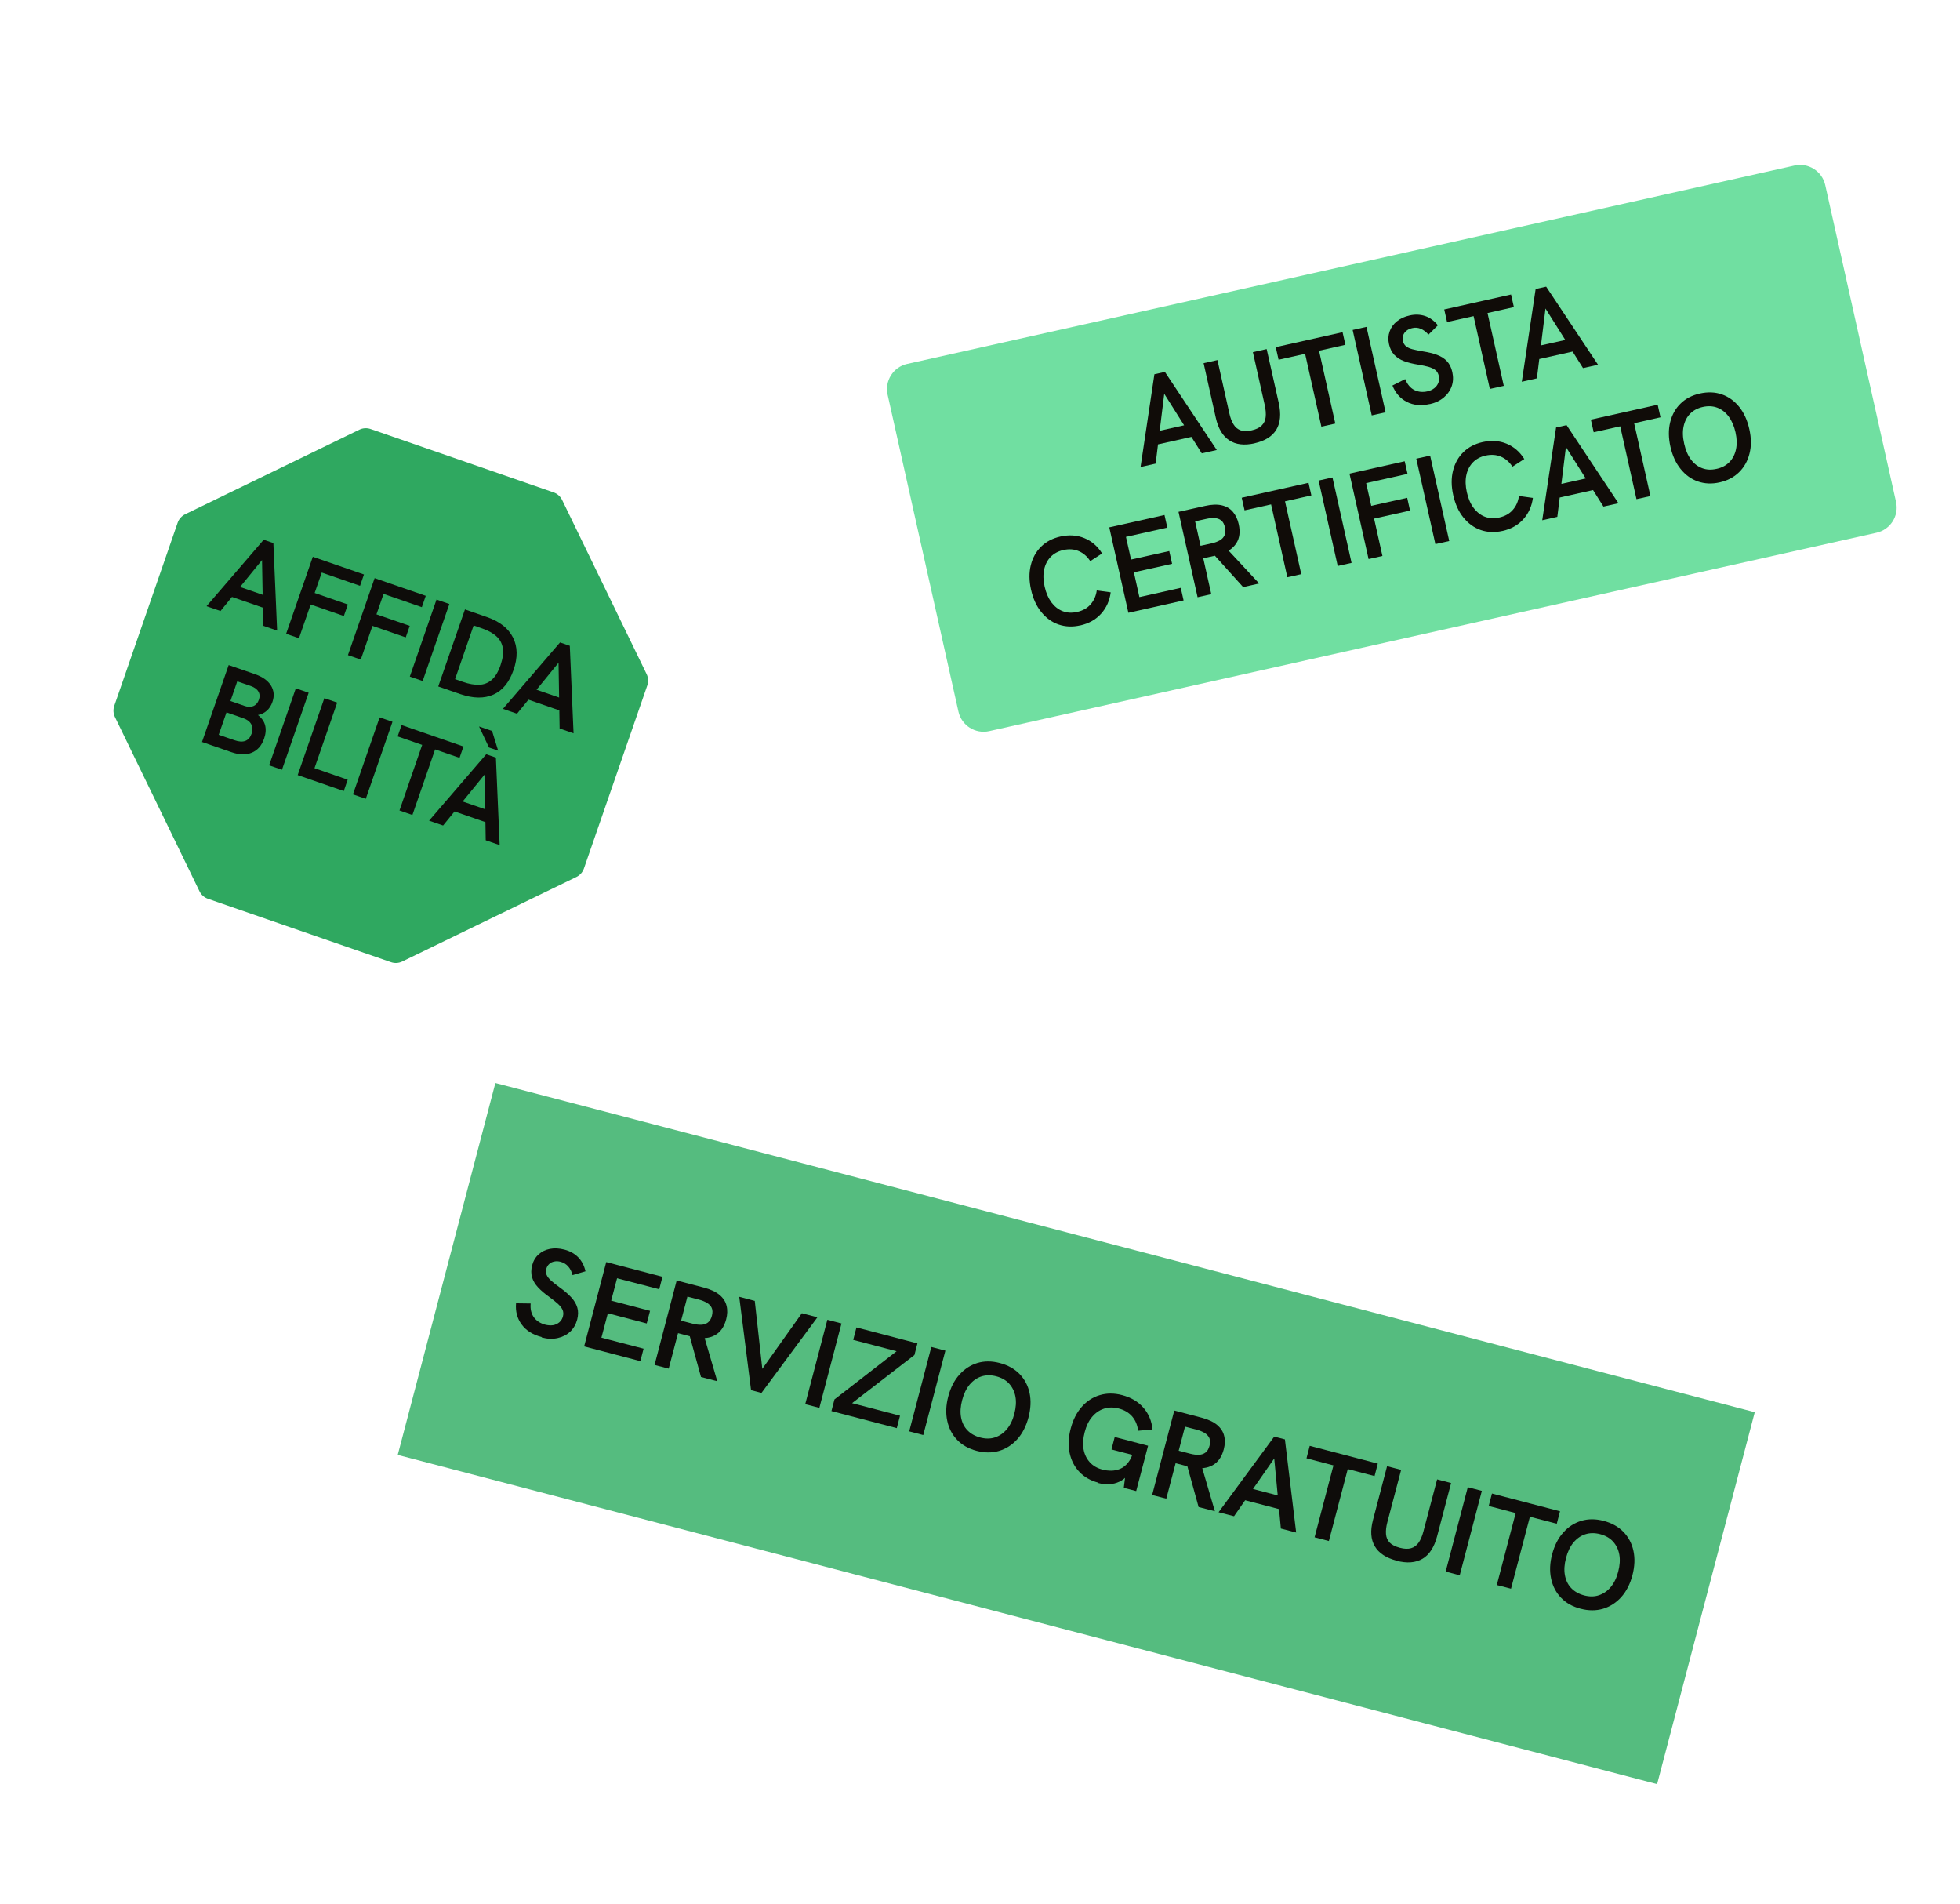 <svg width="380" height="369" viewBox="0 0 380 369" fill="none" xmlns="http://www.w3.org/2000/svg">
<g clip-path="url(#clip0_209_8)">
<path d="M96.043 209.921L77.112 282.01L321.276 345.821L340.208 273.732L96.043 209.921Z" fill="#55BC7F"/>
<path d="M105.005 259.163C103.284 258.712 101.992 257.901 101.129 256.714C100.265 255.543 99.916 254.179 100.05 252.621L102.884 252.66C102.781 253.736 102.999 254.622 103.504 255.334C104.01 256.029 104.756 256.513 105.712 256.769C106.238 256.901 106.754 256.934 107.229 256.868C107.704 256.786 108.106 256.586 108.449 256.301C108.792 256 109.011 255.627 109.137 255.183C109.266 254.69 109.23 254.252 109.061 253.869C108.875 253.486 108.576 253.095 108.132 252.694C107.688 252.294 107.149 251.871 106.514 251.41C105.616 250.77 104.894 250.158 104.318 249.539C103.743 248.92 103.348 248.264 103.15 247.572C102.951 246.881 102.953 246.106 103.169 245.28C103.387 244.422 103.806 243.706 104.409 243.163C105.012 242.605 105.748 242.249 106.602 242.078C107.472 241.909 108.409 241.953 109.413 242.213C110.497 242.493 111.389 242.987 112.088 243.695C112.788 244.403 113.264 245.306 113.515 246.421L111.004 247.162C110.837 246.489 110.55 245.921 110.157 245.476C109.765 245.03 109.281 244.74 108.677 244.572C108.246 244.463 107.843 244.437 107.464 244.525C107.071 244.597 106.736 244.752 106.476 245.01C106.201 245.251 106.018 245.578 105.912 245.959C105.804 246.372 105.829 246.745 105.982 247.127C106.137 247.492 106.437 247.867 106.865 248.25C107.294 248.634 107.849 249.073 108.546 249.571C109.444 250.211 110.165 250.84 110.741 251.459C111.316 252.077 111.711 252.733 111.924 253.442C112.139 254.134 112.12 254.924 111.902 255.783C111.645 256.735 111.19 257.513 110.534 258.133C109.861 258.752 109.057 259.152 108.104 259.364C107.15 259.577 106.131 259.543 105.032 259.245L105.005 259.163Z" fill="#0E0C0A"/>
<path d="M113.249 260.991L117.537 244.631L128.436 247.488L127.809 249.903L119.634 247.772L118.494 252.108L126.03 254.084L125.385 256.53L117.848 254.554L116.601 259.287L124.776 261.418L124.149 263.832L113.25 260.975L113.249 260.991Z" fill="#0E0C0A"/>
<path d="M126.905 264.561L131.194 248.201L136.452 249.576C137.759 249.92 138.766 250.389 139.488 250.985C140.211 251.582 140.668 252.29 140.859 253.094C141.066 253.899 141.04 254.786 140.784 255.738C140.397 257.199 139.683 258.219 138.64 258.797C137.581 259.391 136.275 259.532 134.689 259.251C134.37 259.166 134.036 259.08 133.669 258.991C133.302 258.903 132.983 258.817 132.697 258.734L131.454 258.411L129.645 265.288L126.92 264.578L126.905 264.561ZM132.081 255.996L134.312 256.577C134.918 256.73 135.448 256.797 135.951 256.781C136.455 256.765 136.886 256.616 137.244 256.348C137.601 256.081 137.874 255.63 138.027 255.026C138.179 254.422 138.164 253.904 137.98 253.504C137.795 253.105 137.476 252.777 137.039 252.522C136.601 252.268 136.097 252.057 135.507 251.906L133.276 251.324L132.048 255.994L132.081 255.996ZM135.909 266.907L133.627 258.633L136.518 259.031L139.064 267.726L135.909 266.907Z" fill="#0E0C0A"/>
<path d="M145.613 269.444L143.321 251.364L146.332 252.157L147.926 266.525L147.097 266.31L155.463 254.544L158.474 255.338L147.636 269.996L145.612 269.46L145.613 269.444Z" fill="#0E0C0A"/>
<path d="M156.115 272.179L160.404 255.819L163.145 256.53L158.856 272.89L156.115 272.179Z" fill="#0E0C0A"/>
<path d="M161.198 273.511L161.783 271.255L174.702 261.239L174.883 262.188L165.418 259.715L166.045 257.3L177.868 260.395L177.284 262.651L164.658 272.395L164.439 271.783L174.494 274.408L173.867 276.822L161.198 273.511Z" fill="#0E0C0A"/>
<path d="M176.273 277.447L180.562 261.087L183.287 261.797L178.998 278.158L176.273 277.447Z" fill="#0E0C0A"/>
<path d="M189.349 281.222C187.804 280.814 186.552 280.119 185.581 279.103C184.609 278.102 183.96 276.865 183.65 275.407C183.34 273.949 183.393 272.385 183.844 270.686C184.294 268.987 185.003 267.563 185.998 266.465C186.994 265.35 188.161 264.602 189.501 264.188C190.839 263.791 192.282 263.788 193.827 264.195C195.405 264.605 196.671 265.317 197.66 266.318C198.647 267.335 199.297 268.557 199.608 269.999C199.919 271.441 199.849 273.019 199.396 274.751C198.945 276.45 198.222 277.857 197.226 278.971C196.231 280.07 195.064 280.818 193.708 281.23C192.353 281.627 190.895 281.629 189.349 281.222ZM190.02 278.632C191.071 278.91 192.044 278.909 192.922 278.611C193.801 278.312 194.563 277.797 195.214 277.015C195.864 276.233 196.35 275.247 196.655 274.039C196.978 272.816 197.05 271.706 196.871 270.726C196.692 269.729 196.277 268.894 195.657 268.207C195.037 267.521 194.193 267.046 193.141 266.768C192.121 266.507 191.165 266.51 190.287 266.792C189.41 267.074 188.646 267.606 187.997 268.372C187.346 269.153 186.86 270.155 186.536 271.394C186.214 272.617 186.141 273.727 186.321 274.708C186.499 275.705 186.899 276.539 187.536 277.21C188.173 277.882 189.001 278.356 190.02 278.632Z" fill="#0E0C0A"/>
<path d="M212.933 287.391C211.451 287.004 210.232 286.311 209.276 285.312C208.32 284.313 207.687 283.076 207.376 281.634C207.066 280.176 207.136 278.598 207.587 276.899C208.037 275.199 208.745 273.792 209.741 272.677C210.72 271.578 211.888 270.813 213.243 270.417C214.581 270.019 216.024 270.016 217.569 270.424C219.274 270.874 220.648 271.674 221.673 272.855C222.699 274.02 223.288 275.432 223.441 277.073L220.653 277.328C220.529 276.238 220.151 275.325 219.52 274.573C218.872 273.82 217.998 273.295 216.882 273.012C215.862 272.752 214.906 272.754 214.027 273.053C213.15 273.335 212.386 273.867 211.737 274.632C211.087 275.398 210.601 276.4 210.295 277.608C209.973 278.831 209.901 279.941 210.08 280.922C210.258 281.919 210.674 282.753 211.294 283.44C211.914 284.126 212.742 284.6 213.762 284.86C214.303 285.009 214.851 285.061 215.45 285.067C216.034 285.057 216.608 284.949 217.175 284.711C217.741 284.473 218.254 284.07 218.712 283.502C219.17 282.934 219.529 282.15 219.788 281.165L220.066 280.133L220.176 282.176L215.491 280.95L216.118 278.536L222.587 280.233L220.282 289.016L217.876 288.391L218.245 285.459L218.618 285.952C218.16 286.503 217.615 286.92 217.013 287.204C216.411 287.488 215.752 287.655 215.053 287.691C214.354 287.726 213.629 287.647 212.896 287.454L212.933 287.391Z" fill="#0E0C0A"/>
<path d="M223.377 289.767L227.666 273.406L232.924 274.782C234.231 275.126 235.238 275.595 235.961 276.191C236.667 276.786 237.14 277.496 237.331 278.3C237.538 279.105 237.512 279.991 237.256 280.944C236.869 282.405 236.155 283.425 235.112 284.003C234.053 284.597 232.747 284.738 231.161 284.457C230.842 284.372 230.508 284.285 230.141 284.197C229.774 284.108 229.455 284.023 229.169 283.94L227.926 283.617L226.117 290.494L223.376 289.783L223.377 289.767ZM228.553 281.202L230.784 281.783C231.39 281.936 231.936 282.004 232.424 281.987C232.927 281.971 233.358 281.821 233.716 281.554C234.073 281.286 234.346 280.836 234.499 280.232C234.651 279.628 234.652 279.111 234.452 278.71C234.251 278.309 233.948 277.983 233.511 277.728C233.074 277.474 232.569 277.263 231.979 277.112L229.748 276.53L228.52 281.2L228.553 281.202ZM232.381 292.113L230.099 283.839L232.99 284.237L235.536 292.932L232.381 292.113Z" fill="#0E0C0A"/>
<path d="M236.253 293.124L247.044 278.463L249.115 279.001L251.296 297.058L248.332 296.284L247.044 282.695L239.25 293.9L236.253 293.124ZM241.205 290.748L242.693 288.551L247.951 289.927L248.216 292.577L241.221 290.749L241.205 290.748Z" fill="#0E0C0A"/>
<path d="M254.866 297.985L258.528 284.04L253.301 282.666L253.928 280.251L267.123 283.694L266.496 286.109L261.301 284.753L257.639 298.699L254.882 297.986L254.866 297.985Z" fill="#0E0C0A"/>
<path d="M270.762 302.508C268.738 301.973 267.323 301.057 266.55 299.73C265.762 298.403 265.644 296.715 266.184 294.65L268.922 284.198L271.647 284.909L268.978 295.042C268.742 295.931 268.66 296.701 268.714 297.367C268.767 298.033 269.008 298.565 269.433 299.013C269.859 299.445 270.518 299.778 271.394 300.013C272.27 300.248 273.014 300.264 273.593 300.091C274.187 299.92 274.665 299.547 275.04 299.022C275.415 298.481 275.72 297.774 275.957 296.885L278.625 286.752L281.334 287.461L278.621 297.785C278.062 299.897 277.124 301.355 275.793 302.141C274.462 302.926 272.768 303.058 270.728 302.522L270.762 302.508Z" fill="#0E0C0A"/>
<path d="M280.282 304.629L284.571 288.269L287.296 288.979L283.007 305.34L280.282 304.629Z" fill="#0E0C0A"/>
<path d="M290.193 307.229L293.855 293.283L288.629 291.909L289.256 289.495L302.451 292.937L301.824 295.352L296.613 293.995L292.951 307.941L290.193 307.229Z" fill="#0E0C0A"/>
<path d="M306.425 311.822C304.879 311.414 303.628 310.719 302.657 309.703C301.685 308.703 301.036 307.465 300.726 306.007C300.415 304.549 300.469 302.986 300.919 301.287C301.37 299.587 302.079 298.163 303.074 297.065C304.054 295.949 305.221 295.201 306.576 294.789C307.915 294.391 309.357 294.388 310.903 294.795C312.481 295.205 313.747 295.917 314.735 296.918C315.723 297.936 316.372 299.157 316.684 300.599C316.995 302.041 316.941 303.621 316.488 305.352C316.037 307.051 315.314 308.458 314.318 309.573C313.323 310.671 312.156 311.419 310.8 311.832C309.445 312.228 307.987 312.23 306.441 311.823L306.425 311.822ZM307.096 309.232C308.147 309.511 309.12 309.509 309.998 309.211C310.876 308.913 311.639 308.397 312.29 307.615C312.94 306.834 313.425 305.848 313.731 304.64C314.054 303.417 314.126 302.307 313.946 301.326C313.768 300.329 313.352 299.494 312.733 298.808C312.113 298.121 311.269 297.646 310.217 297.368C309.197 297.108 308.24 297.11 307.363 297.392C306.486 297.674 305.722 298.206 305.073 298.972C304.422 299.753 303.936 300.756 303.612 301.995C303.289 303.218 303.217 304.328 303.397 305.309C303.575 306.306 303.974 307.139 304.611 307.811C305.248 308.482 306.077 308.956 307.096 309.232Z" fill="#0E0C0A"/>
</g>
<path d="M347.904 32.09L175.876 70.543C173.183 71.145 171.488 73.816 172.09 76.509L185.819 137.929C186.421 140.622 189.092 142.317 191.785 141.715L363.813 103.262C366.506 102.66 368.201 99.989 367.599 97.296L353.871 35.876C353.269 33.183 350.597 31.488 347.904 32.09Z" fill="#70DFA1"/>
<path d="M221.127 90.527L223.812 72.545L225.849 72.092L235.907 87.228L232.996 87.875L225.72 76.329L224.054 89.864L221.111 90.527H221.127ZM224.329 86.177L224.62 83.541L229.778 82.393L231.201 84.641L224.329 86.177Z" fill="#100C08"/>
<path d="M243.232 85.934C241.243 86.371 239.61 86.193 238.332 85.352C237.055 84.527 236.182 83.072 235.713 80.97L233.352 70.394L236.036 69.796L238.332 80.064C238.526 80.97 238.801 81.698 239.157 82.263C239.497 82.829 239.965 83.201 240.531 83.412C241.097 83.606 241.825 83.606 242.682 83.412C243.555 83.218 244.186 82.91 244.623 82.474C245.059 82.037 245.318 81.504 245.383 80.857C245.463 80.21 245.399 79.434 245.205 78.528L242.908 68.26L245.577 67.662L247.921 78.108C248.39 80.242 248.245 81.972 247.452 83.282C246.66 84.592 245.253 85.465 243.248 85.918L243.232 85.934Z" fill="#100C08"/>
<path d="M256.185 82.7L253.031 68.583L247.889 69.731L247.339 67.29L260.292 64.395L260.842 66.837L255.732 67.985L258.885 82.102L256.185 82.7Z" fill="#100C08"/>
<path d="M265.951 80.517L262.248 63.959L264.933 63.36L268.636 79.919L265.951 80.517Z" fill="#100C08"/>
<path d="M277.206 78.318C275.508 78.69 274.021 78.56 272.743 77.897C271.466 77.234 270.544 76.183 269.962 74.728L272.436 73.483C272.84 74.486 273.422 75.197 274.182 75.585C274.942 75.973 275.799 76.07 276.737 75.86C277.255 75.747 277.707 75.537 278.079 75.246C278.451 74.954 278.71 74.599 278.872 74.178C279.033 73.758 279.05 73.321 278.953 72.868C278.839 72.383 278.613 71.995 278.29 71.737C277.966 71.478 277.513 71.268 276.964 71.106C276.414 70.96 275.751 70.815 274.975 70.686C273.924 70.524 273.002 70.297 272.226 70.006C271.449 69.715 270.819 69.311 270.318 68.777C269.816 68.244 269.493 67.565 269.299 66.724C269.105 65.85 269.137 65.042 269.412 64.266C269.671 63.506 270.14 62.843 270.819 62.293C271.498 61.743 272.323 61.355 273.309 61.145C274.376 60.902 275.363 60.951 276.301 61.258C277.222 61.565 278.047 62.164 278.775 63.053L276.947 64.864C276.495 64.331 275.993 63.959 275.46 63.732C274.926 63.506 274.36 63.457 273.778 63.603C273.358 63.7 273.002 63.862 272.695 64.104C272.387 64.347 272.177 64.638 272.048 64.977C271.918 65.317 271.902 65.689 271.983 66.093C272.08 66.497 272.274 66.837 272.565 67.096C272.872 67.354 273.293 67.548 273.827 67.694C274.376 67.84 275.055 67.969 275.88 68.114C276.931 68.276 277.853 68.502 278.629 68.793C279.405 69.085 280.052 69.489 280.537 70.022C281.038 70.556 281.378 71.251 281.572 72.125C281.782 73.095 281.75 74 281.459 74.841C281.168 75.682 280.65 76.426 279.923 77.04C279.195 77.655 278.29 78.091 277.206 78.334V78.318Z" fill="#100C08"/>
<path d="M288.848 75.391L285.695 61.274L280.553 62.422L280.003 59.981L292.956 57.086L293.506 59.528L288.396 60.676L291.549 74.793L288.848 75.391Z" fill="#100C08"/>
<path d="M295.042 74L297.726 56.019L299.764 55.566L309.822 70.702L306.911 71.349L299.634 59.803L297.969 73.337L295.026 74H295.042ZM298.244 69.634L298.535 66.999L303.693 65.851L305.116 68.098L298.244 69.634Z" fill="#100C08"/>
<path d="M209.436 121.218C207.932 121.557 206.525 121.493 205.215 121.04C203.906 120.587 202.806 119.779 201.868 118.614C200.93 117.466 200.283 116.011 199.895 114.297C199.507 112.567 199.491 110.998 199.847 109.559C200.203 108.12 200.866 106.923 201.852 105.953C202.838 104.983 204.084 104.336 205.587 103.996C207.269 103.625 208.821 103.722 210.228 104.304C211.651 104.886 212.799 105.872 213.673 107.279L211.376 108.767C210.778 107.845 210.034 107.198 209.145 106.826C208.255 106.438 207.253 106.374 206.153 106.616C205.151 106.842 204.342 107.279 203.695 107.942C203.065 108.605 202.644 109.414 202.434 110.4C202.224 111.37 202.256 112.486 202.531 113.715C202.806 114.944 203.259 115.963 203.857 116.771C204.472 117.58 205.199 118.146 206.04 118.469C206.881 118.792 207.819 118.841 208.821 118.614C209.921 118.372 210.794 117.887 211.441 117.143C212.088 116.399 212.492 115.51 212.638 114.443L215.338 114.814C215.128 116.431 214.513 117.806 213.479 118.954C212.444 120.102 211.085 120.862 209.404 121.234L209.436 121.218Z" fill="#100C08"/>
<path d="M218.766 118.776L215.063 102.218L225.768 99.825L226.318 102.266L218.297 104.061L219.284 108.46L226.69 106.81L227.24 109.284L219.834 110.934L220.901 115.736L228.921 113.941L229.471 116.383L218.766 118.776Z" fill="#100C08"/>
<path d="M232.188 115.769L228.485 99.21L233.643 98.062C234.92 97.771 236.004 97.739 236.893 97.949C237.783 98.159 238.494 98.579 239.028 99.21C239.561 99.841 239.949 100.633 240.16 101.603C240.483 103.075 240.338 104.32 239.691 105.306C239.044 106.309 237.977 107.036 236.473 107.505C236.166 107.57 235.826 107.651 235.47 107.732C235.114 107.813 234.791 107.877 234.516 107.942L233.287 108.217L234.84 115.17L232.155 115.769H232.188ZM232.77 105.791L234.969 105.306C235.551 105.177 236.052 104.983 236.489 104.74C236.926 104.498 237.217 104.174 237.411 103.754C237.605 103.35 237.621 102.832 237.492 102.218C237.346 101.603 237.12 101.15 236.764 100.876C236.424 100.601 236.004 100.455 235.503 100.423C235.017 100.39 234.484 100.439 233.902 100.568L231.703 101.053L232.754 105.775L232.77 105.791ZM241.017 113.796L235.292 107.441L237.977 106.487L244.121 113.1L241.017 113.796Z" fill="#100C08"/>
<path d="M249.587 111.888L246.434 97.771L241.292 98.919L240.742 96.477L253.694 93.583L254.244 96.025L249.134 97.173L252.287 111.289L249.587 111.888Z" fill="#100C08"/>
<path d="M259.354 109.705L255.651 93.146L258.335 92.548L262.038 109.106L259.354 109.705Z" fill="#100C08"/>
<path d="M265.337 108.363L261.634 91.804L272.339 89.411L272.888 91.853L264.868 93.647L265.854 98.046L272.824 96.493L273.374 98.968L266.404 100.52L268.021 107.764L265.337 108.363Z" fill="#100C08"/>
<path d="M278.289 105.468L274.586 88.909L277.271 88.311L280.974 104.87L278.289 105.468Z" fill="#100C08"/>
<path d="M291.29 102.913C289.787 103.253 288.38 103.188 287.07 102.735C285.776 102.282 284.661 101.474 283.723 100.31C282.785 99.162 282.138 97.706 281.75 95.992C281.362 94.262 281.346 92.693 281.701 91.254C282.057 89.815 282.72 88.618 283.707 87.648C284.693 86.678 285.938 86.031 287.442 85.692C289.124 85.32 290.676 85.417 292.083 85.999C293.49 86.581 294.654 87.567 295.527 88.974L293.231 90.462C292.633 89.54 291.889 88.893 290.999 88.521C290.11 88.133 289.107 88.069 288.008 88.311C287.005 88.538 286.197 88.974 285.55 89.637C284.919 90.3 284.499 91.109 284.289 92.095C284.078 93.065 284.111 94.181 284.386 95.41C284.661 96.639 285.097 97.658 285.712 98.466C286.326 99.275 287.054 99.841 287.895 100.164C288.752 100.488 289.673 100.536 290.676 100.31C291.776 100.067 292.649 99.582 293.296 98.838C293.942 98.111 294.347 97.205 294.492 96.138L297.193 96.51C296.982 98.111 296.368 99.501 295.333 100.649C294.298 101.797 292.94 102.557 291.258 102.929L291.29 102.913Z" fill="#100C08"/>
<path d="M299.003 100.843L301.688 82.862L303.725 82.409L313.783 97.544L310.873 98.191L303.596 86.646L301.93 100.18L298.987 100.843H299.003ZM302.205 96.477L302.496 93.841L307.655 92.693L309.078 94.941L302.205 96.477Z" fill="#100C08"/>
<path d="M317.276 96.752L314.123 82.635L308.981 83.784L308.431 81.342L321.384 78.447L321.933 80.889L316.824 82.037L319.977 96.154L317.276 96.752Z" fill="#100C08"/>
<path d="M333.398 93.502C331.894 93.841 330.488 93.777 329.178 93.324C327.884 92.871 326.768 92.063 325.83 90.898C324.893 89.75 324.246 88.311 323.858 86.597C323.47 84.867 323.453 83.282 323.809 81.843C324.165 80.404 324.828 79.191 325.814 78.237C326.801 77.267 328.046 76.62 329.55 76.28C331.086 75.941 332.509 75.989 333.819 76.442C335.128 76.895 336.244 77.703 337.182 78.852C338.104 80 338.767 81.439 339.155 83.185C339.543 84.915 339.559 86.484 339.187 87.923C338.831 89.362 338.152 90.559 337.166 91.529C336.18 92.499 334.918 93.162 333.398 93.502ZM332.816 90.882C333.851 90.656 334.676 90.203 335.306 89.556C335.937 88.893 336.357 88.085 336.568 87.098C336.778 86.112 336.745 85.012 336.471 83.784C336.196 82.555 335.743 81.536 335.145 80.727C334.53 79.919 333.802 79.353 332.962 79.029C332.105 78.706 331.167 78.657 330.132 78.884C329.129 79.11 328.305 79.547 327.674 80.194C327.043 80.841 326.623 81.665 326.413 82.651C326.202 83.638 326.235 84.754 326.526 86.015C326.801 87.244 327.237 88.279 327.836 89.071C328.434 89.88 329.162 90.43 330.019 90.753C330.876 91.076 331.797 91.109 332.8 90.882H332.816Z" fill="#100C08"/>
<path d="M107.318 95.438L71.872 83.165C71.145 82.906 70.352 82.954 69.657 83.294L35.909 99.675C35.214 100.014 34.681 100.612 34.438 101.34L22.165 136.786C21.906 137.513 21.954 138.306 22.294 139.001L38.675 172.749C39.014 173.444 39.612 173.977 40.34 174.22L75.786 186.493C76.513 186.752 77.306 186.704 78.001 186.364L111.749 169.983C112.444 169.644 112.977 169.046 113.22 168.318L125.493 132.872C125.752 132.145 125.704 131.352 125.364 130.657L108.983 96.909C108.644 96.214 108.045 95.68 107.318 95.438Z" fill="#2FA860"/>
<path d="M40.049 117.494L51.126 104.623L53.002 105.27L53.729 122.232L51.029 121.294L50.802 108.552L42.75 118.432L40.033 117.494H40.049ZM44.819 115.651L46.356 113.71L51.126 115.36L51.174 117.85L44.819 115.651Z" fill="#0E0C0A"/>
<path d="M55.476 122.847L60.65 107.921L70.563 111.35L69.803 113.549L62.38 110.978L61.006 114.939L67.442 117.171L66.665 119.402L60.23 117.171L57.966 123.704L55.476 122.847Z" fill="#0E0C0A"/>
<path d="M67.458 126.986L72.632 112.061L82.545 115.489L81.785 117.688L74.363 115.117L72.988 119.079L79.44 121.311L78.664 123.542L72.212 121.311L69.948 127.843L67.458 126.986Z" fill="#0E0C0A"/>
<path d="M79.456 131.142L84.631 116.217L87.121 117.074L81.947 131.999L79.456 131.142Z" fill="#0E0C0A"/>
<path d="M84.971 133.05L90.145 118.125L94.43 119.613C96.888 120.47 98.554 121.78 99.459 123.574C100.365 125.369 100.397 127.471 99.556 129.881C98.731 132.258 97.438 133.843 95.659 134.635C93.88 135.427 91.746 135.395 89.239 134.538L84.987 133.066L84.971 133.05ZM88.237 131.643L89.773 132.177C90.921 132.581 91.972 132.759 92.91 132.727C93.848 132.695 94.656 132.371 95.352 131.757C96.047 131.142 96.613 130.204 97.05 128.911C97.486 127.633 97.632 126.534 97.486 125.612C97.325 124.706 96.92 123.946 96.241 123.332C95.562 122.717 94.673 122.232 93.573 121.844L91.827 121.23L88.237 131.611V131.643Z" fill="#0E0C0A"/>
<path d="M97.503 137.4L108.579 124.528L110.471 125.175L111.199 142.138L108.498 141.2L108.288 128.458L100.235 138.338L97.519 137.4H97.503ZM102.273 135.557L103.809 133.616L108.579 135.266L108.628 137.756L102.273 135.557Z" fill="#0E0C0A"/>
<path d="M39.16 143.836L44.334 128.911L49.428 130.673C50.883 131.175 51.918 131.902 52.517 132.856C53.115 133.81 53.228 134.878 52.824 136.042C52.581 136.753 52.209 137.335 51.724 137.756C51.239 138.192 50.673 138.467 50.01 138.597C50.738 139.163 51.207 139.826 51.401 140.586C51.595 141.362 51.53 142.219 51.207 143.157C50.738 144.515 49.945 145.421 48.83 145.89C47.714 146.359 46.404 146.326 44.868 145.793L39.16 143.82V143.836ZM42.426 142.429L45.466 143.48C47.18 144.078 48.28 143.642 48.781 142.203C49.024 141.524 48.991 140.909 48.717 140.392C48.442 139.874 47.94 139.486 47.213 139.227L43.914 138.079L42.41 142.397L42.426 142.429ZM44.69 135.88L47.471 136.85C48.102 137.061 48.652 137.061 49.153 136.85C49.638 136.624 49.994 136.22 50.204 135.605C50.398 135.023 50.366 134.489 50.091 134.037C49.816 133.568 49.315 133.212 48.62 132.969L46 132.064L44.674 135.896L44.69 135.88Z" fill="#0E0C0A"/>
<path d="M52.177 148.347L57.352 133.422L59.842 134.279L54.667 149.204L52.177 148.347Z" fill="#0E0C0A"/>
<path d="M57.707 150.256L62.882 135.33L65.372 136.187L60.974 148.897L67.409 151.129L66.65 153.328L57.724 150.239L57.707 150.256Z" fill="#0E0C0A"/>
<path d="M68.428 153.975L73.603 139.049L76.093 139.906L70.918 154.832L68.428 153.975Z" fill="#0E0C0A"/>
<path d="M77.451 157.096L81.849 144.386L77.095 142.736L77.855 140.537L89.854 144.693L89.094 146.892L84.356 145.259L79.957 157.969L77.451 157.096Z" fill="#0E0C0A"/>
<path d="M83.192 159.068L94.269 146.197L96.144 146.844L96.872 163.806L94.171 162.868L93.961 150.126L85.908 160.006L83.192 159.068ZM87.962 157.225L89.498 155.285L94.269 156.934L94.317 159.424L87.962 157.225ZM94.802 144.887L92.878 140.812L95.4 141.685L96.581 145.501L94.802 144.887Z" fill="#0E0C0A"/>
<defs>
<clipPath id="clip0_209_8">
<rect width="262" height="121" fill="white" transform="translate(81.851 209) rotate(3.72)"/>
</clipPath>
</defs>
</svg>
